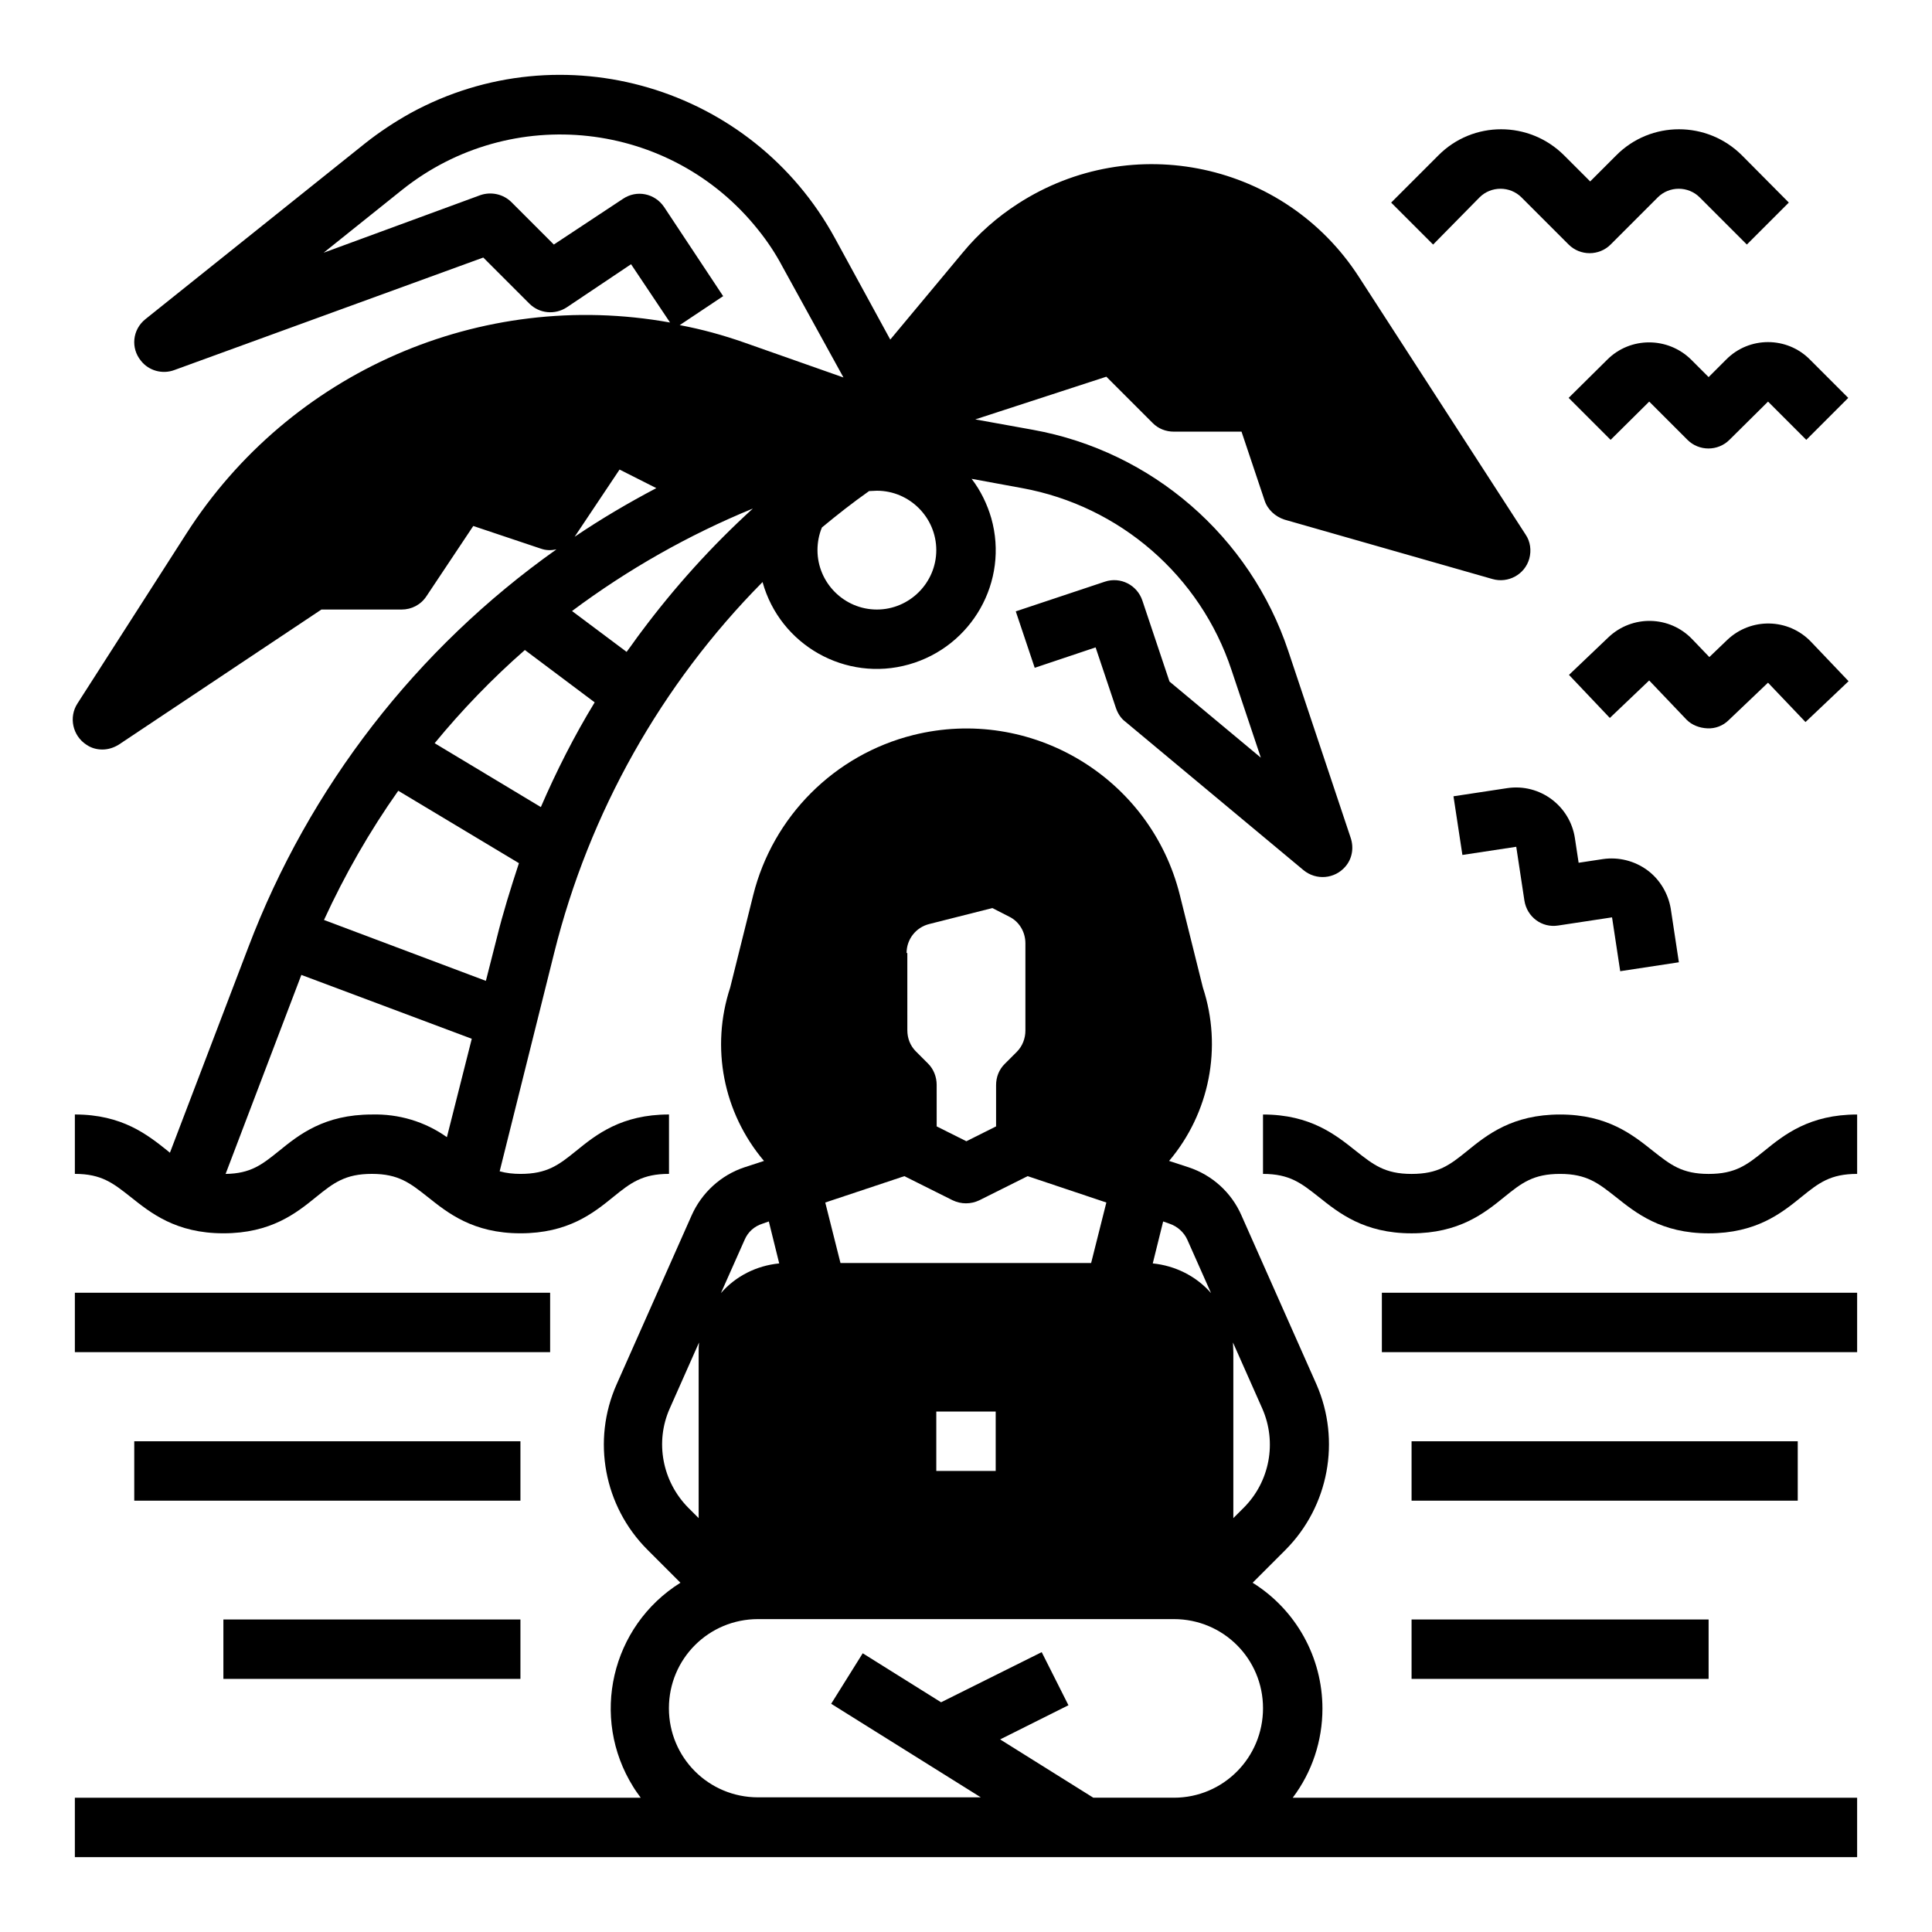 <?xml version="1.0" encoding="UTF-8"?>
<!-- Uploaded to: SVG Repo, www.svgrepo.com, Generator: SVG Repo Mixer Tools -->
<svg fill="#000000" width="800px" height="800px" version="1.1" viewBox="144 144 512 512" xmlns="http://www.w3.org/2000/svg">
 <g>
  <path d="m494.46 596.8c0-13.578-6.988-26.176-18.5-33.359l8.758-8.758c11.414-11.512 14.66-28.93 8.168-43.789l-19.875-44.773c-2.656-6.102-7.773-10.727-14.07-12.793l-5.117-1.672c10.727-12.695 14.168-30.109 8.953-45.953l-6.102-24.5c-7.773-31.191-39.457-50.184-70.652-42.41-20.859 5.215-37.195 21.551-42.41 42.41l-6.102 24.5c-5.215 15.844-1.871 33.16 8.953 45.953l-5.117 1.672c-6.297 2.066-11.414 6.789-14.07 12.793l-19.875 44.773c-6.594 14.859-3.344 32.273 8.168 43.789l8.758 8.758c-18.402 11.512-24.008 35.719-12.496 54.121 0.59 0.984 1.277 1.871 1.969 2.856l-149.96-0.004v15.742h472.32v-15.742h-149.57c5.117-6.789 7.871-15.055 7.871-23.613zm-15.938-79.508c3.938 8.953 1.969 19.387-4.922 26.273l-2.754 2.754v-43.984c0-0.887-0.098-1.77-0.098-2.559zm-26.273-49.594 1.672 0.59c2.066 0.688 3.836 2.262 4.723 4.231l6.297 14.168c-3.938-4.527-9.543-7.281-15.449-7.871zm-67.996-71.145c0-3.641 2.461-6.789 6.004-7.676l16.727-4.231 4.43 2.262c2.656 1.277 4.328 4.035 4.328 7.086v23.125c0 2.066-0.789 4.133-2.262 5.609l-3.246 3.246c-1.477 1.477-2.262 3.445-2.262 5.609v10.922l-7.871 3.938-7.871-3.938-0.004-11.02c0-2.066-0.789-4.133-2.262-5.609l-3.246-3.246c-1.477-1.477-2.262-3.445-2.262-5.609l-0.004-20.469zm-0.59 59.137 12.793 6.394c2.262 1.082 4.82 1.082 7.086 0l12.793-6.394 20.859 6.988-4.035 16.039h-66.422l-4.035-16.039zm24.207 62.387v15.742h-15.742v-15.742zm-66.52-45.559c0.887-2.066 2.559-3.543 4.723-4.231l1.672-0.59 2.754 11.121c-6.004 0.59-11.512 3.344-15.449 7.871zm-19.875 44.773 7.773-17.516c-0.098 0.887-0.098 1.77-0.098 2.559v43.984l-2.754-2.754c-6.891-6.988-8.859-17.418-4.922-26.273zm133.62 103.12h-21.352l-24.699-15.449 18.105-9.055-7.086-14.07-26.668 13.285-20.762-12.988-8.363 13.383 39.656 24.797h-59.039c-13.086 0-23.617-10.527-23.617-23.617 0-13.086 10.527-23.617 23.617-23.617h110.21c13.086 0 23.617 10.527 23.617 23.617 0 13.09-10.527 23.715-23.617 23.715z"/>
  <path d="m163.84 486.59h125.95v15.742h-125.95z"/>
  <path d="m179.58 525.95h102.34v15.742h-102.34z"/>
  <path d="m203.2 573.18h78.719v15.742h-78.719z"/>
  <path d="m510.21 486.59h125.95v15.742h-125.95z"/>
  <path d="m518.08 525.95h102.34v15.742h-102.34z"/>
  <path d="m518.08 573.18h78.719v15.742h-78.719z"/>
  <path d="m611.56 449c-4.625 3.738-7.676 6.102-14.762 6.102s-10.137-2.461-14.762-6.102c-5.312-4.231-12.004-9.645-24.602-9.645-12.594 0-19.285 5.312-24.602 9.645-4.625 3.738-7.676 6.102-14.762 6.102-7.086 0-10.137-2.461-14.762-6.102-5.312-4.231-12.004-9.645-24.602-9.645v15.742c7.086 0 10.137 2.461 14.762 6.102 5.312 4.231 12.004 9.645 24.602 9.645 12.594 0 19.285-5.312 24.602-9.645 4.625-3.738 7.676-6.102 14.762-6.102 7.086 0 10.137 2.461 14.762 6.102 5.312 4.231 12.004 9.645 24.602 9.645 12.594 0 19.285-5.312 24.602-9.645 4.625-3.738 7.676-6.102 14.762-6.102v-15.742c-12.598 0.004-19.289 5.316-24.602 9.645z"/>
  <path d="m171.12 342.63c1.574 0 3.051-0.492 4.328-1.277l53.727-35.82h21.254c2.656 0 5.117-1.277 6.594-3.543l12.398-18.598 17.91 6.004c1.379 0.492 2.754 0.492 4.133 0.195-37.098 26.273-65.535 62.977-81.672 105.48l-20.762 54.414c-0.195-0.195-0.395-0.297-0.59-0.492-5.312-4.231-12.004-9.645-24.602-9.645v15.742c7.086 0 10.137 2.461 14.762 6.102 5.312 4.231 12.004 9.645 24.602 9.645 12.594 0 19.285-5.312 24.602-9.645 4.625-3.738 7.676-6.102 14.762-6.102 7.086 0 10.137 2.461 14.762 6.102 5.312 4.231 12.004 9.645 24.602 9.645 12.594 0 19.285-5.312 24.602-9.645 4.625-3.738 7.676-6.102 14.762-6.102v-15.742c-12.594 0-19.285 5.312-24.602 9.645-4.625 3.738-7.676 6.102-14.762 6.102-1.871 0-3.738-0.195-5.512-0.688l14.465-57.957c9.25-37.098 28.34-71.047 55.203-98.203 4.625 16.727 22.043 26.566 38.77 21.844 16.727-4.723 26.566-22.043 21.844-38.77-1.082-3.738-2.856-7.379-5.215-10.43l13.383 2.461c25.879 4.723 47.23 23.223 55.496 48.215l7.773 23.223-24.207-20.172-7.184-21.453c-1.379-4.133-5.805-6.394-9.938-5.019l-23.617 7.871 5.019 14.957 16.137-5.41 5.41 16.137c0.492 1.379 1.277 2.656 2.461 3.543l47.23 39.359c3.344 2.754 8.266 2.363 11.121-0.984 1.77-2.066 2.262-4.922 1.379-7.578l-16.531-49.496c-10.137-30.406-36.113-52.938-67.699-58.648l-15.254-2.754 34.734-11.316 12.301 12.301c1.477 1.477 3.445 2.262 5.609 2.262h17.91l6.102 18.203c0.789 2.461 2.856 4.328 5.312 5.117l55.105 15.742c4.133 1.18 8.562-1.18 9.742-5.41 0.59-2.164 0.297-4.527-0.984-6.394l-44.184-68.289c-19.582-30.309-60.023-38.965-90.332-19.387-5.512 3.543-10.527 7.969-14.66 12.988l-19.188 23.027-14.66-26.863c-21.953-40.242-72.336-55.098-112.48-33.156-4.231 2.363-8.266 5.019-12.102 8.07l-58.156 46.543c-3.445 2.754-3.938 7.676-1.18 11.02 2.066 2.656 5.707 3.641 8.855 2.461l81.867-29.816 12.203 12.203c2.656 2.656 6.789 3.051 9.938 0.984l17.023-11.414 10.332 15.449c-50.184-9.055-100.76 13.086-128.21 55.988l-28.832 44.969c-2.363 3.641-1.277 8.562 2.363 10.922 1.277 0.887 2.754 1.281 4.231 1.281zm91.312 102.73c-5.805-4.133-12.793-6.199-19.875-6.004-12.594 0-19.285 5.312-24.602 9.645-4.527 3.641-7.477 6.004-14.168 6.102l20.074-52.742 45.164 16.926zm13.188-52.641-2.856 11.219-42.902-16.137c5.512-12.004 12.102-23.52 19.68-34.242l31.98 19.188c-2.164 6.59-4.231 13.18-5.902 19.973zm11.711-34.836-28.145-16.926c7.281-8.855 15.254-17.121 23.91-24.699l18.5 13.875c-5.41 8.859-10.133 18.207-14.266 27.75zm89.051-83.836c8.66 0 15.742 7.086 15.742 15.742 0 8.66-7.086 15.742-15.742 15.742-8.66 0-15.742-7.086-15.742-15.742 0-2.066 0.395-4.133 1.18-6.004 4.035-3.344 8.168-6.594 12.496-9.645 0.688 0.004 1.379-0.094 2.066-0.094zm-56.383-75.18c-2.461-3.641-7.281-4.625-10.922-2.164l-18.305 12.105-11.219-11.219c-2.164-2.164-5.41-2.856-8.266-1.871l-41.523 15.254 20.762-16.629c28.93-23.125 71.242-18.5 94.367 10.527 2.461 3.051 4.625 6.297 6.496 9.84l16.137 29.324-26.273-9.25c-5.609-1.969-11.316-3.543-17.121-4.625l11.512-7.676zm-11.809 69.57 9.742 4.922c-7.477 3.938-14.66 8.168-21.648 12.891zm35.324 10.332c-10.922 9.938-20.859 20.961-29.719 32.867-1.277 1.672-2.461 3.445-3.738 5.117l-14.465-10.824c14.762-11.023 30.898-20.176 47.922-27.16z"/>
  <path d="m536.09 196.31c3.051-3.051 8.07-3.051 11.121 0l12.496 12.496c3.051 3.051 8.07 3.051 11.121 0l12.492-12.496c3.051-3.051 8.07-3.051 11.121 0l12.496 12.496 11.121-11.121-12.398-12.492c-9.25-9.25-24.207-9.25-33.359 0l-6.887 6.887-6.887-6.887c-9.25-9.25-24.207-9.25-33.359 0l-12.496 12.496 11.121 11.121z"/>
  <path d="m596.5 337.02c2.066 0.098 4.133-0.688 5.609-2.164l10.43-9.938 9.938 10.43 11.414-10.824-9.938-10.43c-6.004-6.297-15.941-6.496-22.238-0.492l-4.723 4.527-4.527-4.723c-6.004-6.297-15.941-6.496-22.238-0.492l-10.43 9.938 10.824 11.414 10.43-9.938 9.938 10.43c1.379 1.375 3.348 2.164 5.512 2.262z"/>
  <path d="m580.56 374.61c-3.344-2.461-7.578-3.543-11.711-2.953l-6.496 0.984-0.984-6.496c-1.277-8.562-9.25-14.562-17.91-13.285l-14.27 2.164 2.363 15.547 14.27-2.164 2.164 14.27c0.688 4.328 4.625 7.281 8.953 6.594l14.27-2.164 2.164 14.27 15.547-2.363-2.164-14.27c-0.684-3.934-2.848-7.672-6.195-10.133z"/>
  <path d="m601.43 239.31-4.625 4.625-4.625-4.625c-6.199-6.102-16.137-6.102-22.238 0l-10.234 10.133 11.121 11.121 10.23-10.137 10.137 10.137c3.051 3.051 8.07 3.051 11.121 0l10.23-10.137 10.137 10.137 11.121-11.121-10.137-10.137c-6.102-6.195-16.141-6.195-22.238 0.004z"/>
 </g>
</svg>